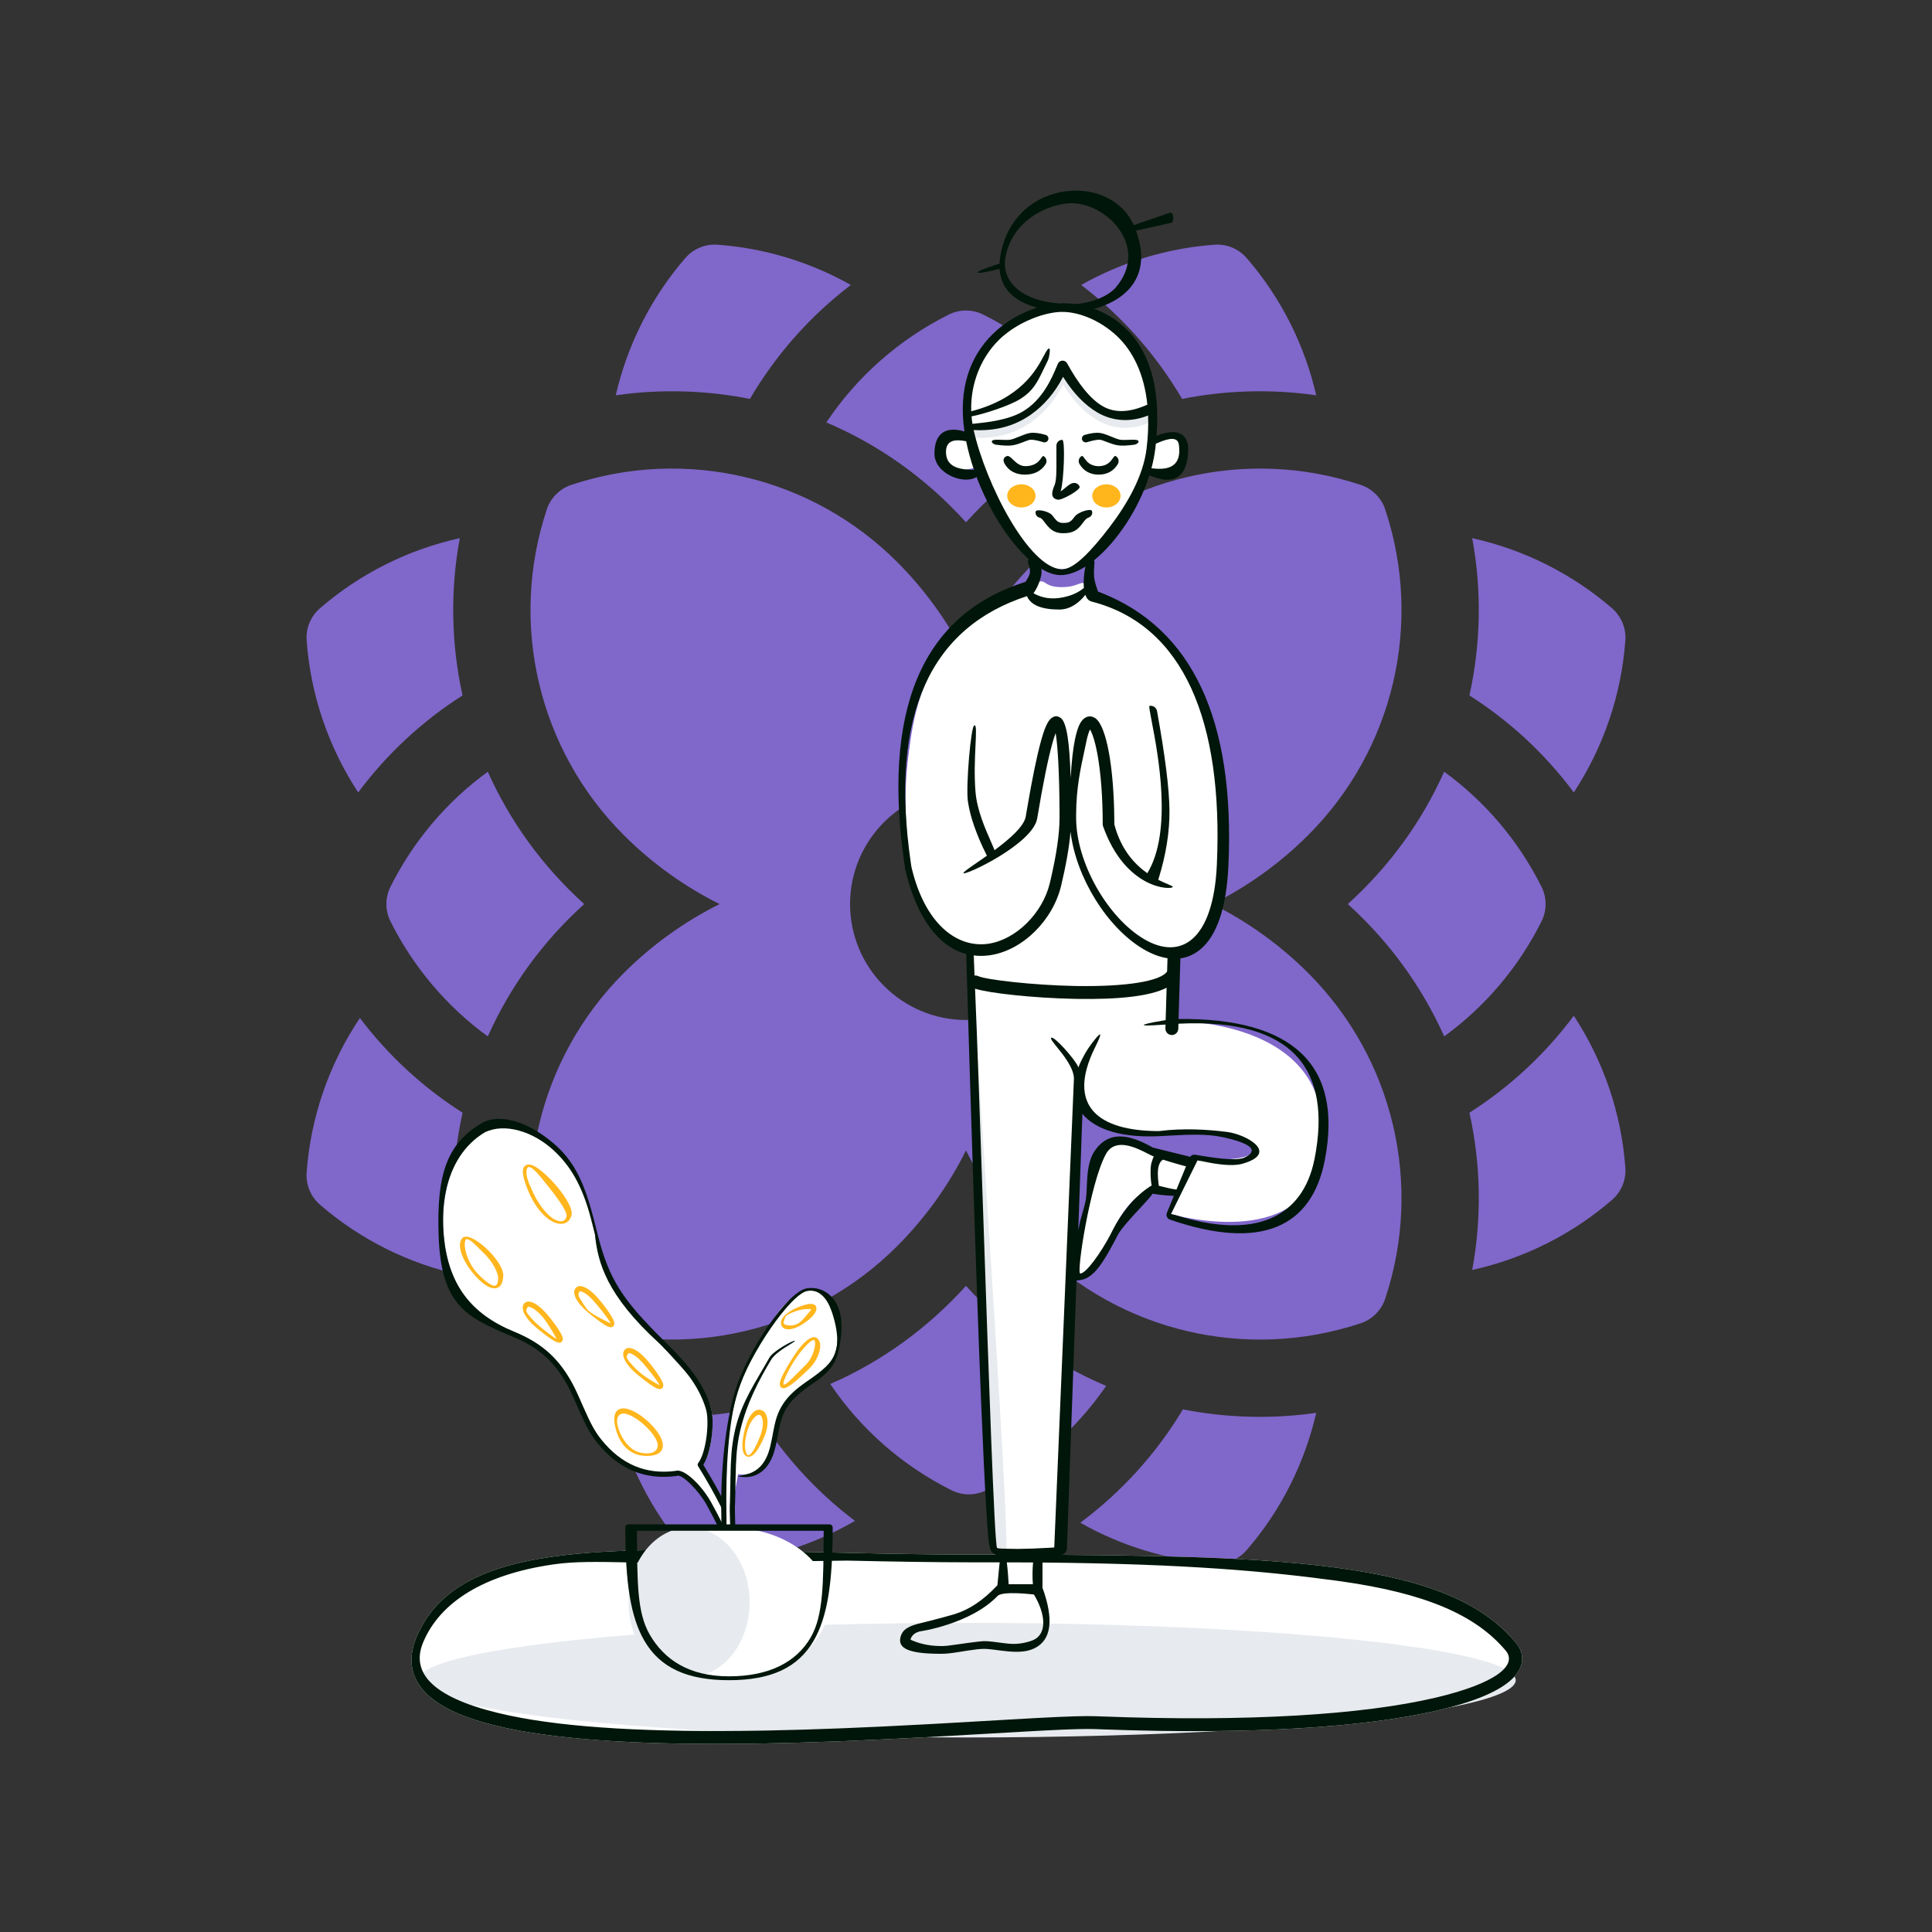 <svg width="312" height="312" viewBox="0 0 312 312" fill="none" xmlns="http://www.w3.org/2000/svg">
<rect x="0" y="0" width="312" height="312" fill="#333333" stroke="none"/>
<path fill-rule="evenodd" clip-rule="evenodd" d="M137.404 46.018C130.802 51.052 125.274 57.304 121.101 64.422C114.265 63.057 106.899 62.767 99.44 63.835C101.312 55.703 105.148 48.048 110.689 41.654C111.978 40.173 113.888 39.379 115.847 39.52C123.472 40.061 130.836 42.32 137.404 46.018ZM155.999 84.344C162.604 77.046 170.332 71.707 178.551 68.22C173.659 60.886 166.894 54.858 158.791 50.806C157.035 49.928 154.964 49.928 153.208 50.806C145.104 54.858 138.34 60.886 133.448 68.22C141.667 71.707 149.395 77.046 155.999 84.344ZM195.79 145.999C201.489 143.158 206.718 139.406 211.277 134.847C225.035 121.085 229.852 100.73 223.691 82.252C223.071 80.392 221.607 78.928 219.747 78.308C201.285 72.155 180.926 76.952 167.152 90.721C162.593 95.281 158.837 100.51 155.999 106.213C153.162 100.51 149.406 95.281 144.846 90.721C131.085 76.964 110.73 72.147 92.252 78.308C90.388 78.928 88.928 80.392 88.308 82.252C82.155 100.714 86.952 121.073 100.721 134.847C105.277 139.402 110.51 143.158 116.209 145.999C110.51 148.841 105.281 152.593 100.721 157.152C86.964 170.914 82.147 191.269 88.308 209.747C88.928 211.607 90.392 213.071 92.252 213.691C110.714 219.844 131.073 215.047 144.846 201.278C149.406 196.718 153.162 191.489 155.999 185.786C158.837 191.489 162.593 196.718 167.152 201.278C180.989 215.114 201.368 219.819 219.747 213.691C221.611 213.071 223.071 211.607 223.691 209.747C229.844 191.285 225.047 170.926 211.277 157.152C206.722 152.597 201.489 148.841 195.79 145.999ZM248.942 148.791C245.206 156.262 239.794 162.59 233.226 167.369C229.696 159.498 224.531 152.222 217.655 145.999C224.251 140.03 229.544 132.843 233.221 124.625C239.79 129.405 245.206 135.737 248.942 143.208C249.82 144.964 249.82 147.035 248.942 148.791ZM78.777 167.374C82.455 159.156 87.748 151.969 94.344 145.999C87.468 139.777 82.303 132.5 78.773 124.63C72.204 129.409 66.792 135.737 63.057 143.208C62.179 144.964 62.179 147.035 63.057 148.791C66.792 156.262 72.209 162.594 78.777 167.374ZM178.634 223.812C173.771 230.893 167.148 236.717 159.248 240.669C157.536 241.521 155.479 241.569 153.67 240.669C145.658 236.663 138.956 230.726 134.076 223.504C142.345 219.894 149.771 214.537 155.999 207.655C162.615 214.964 170.367 220.315 178.634 223.812ZM260.345 193.752C253.843 199.389 246.034 203.258 237.748 205.092C239.299 196.706 239.158 188.078 237.302 179.691C243.8 175.556 249.516 170.256 254.155 164.029C258.934 171.317 261.851 179.783 262.479 188.594C262.62 190.553 261.826 192.463 260.345 193.752ZM201.31 250.345C206.855 243.951 210.687 236.292 212.559 228.16C205.447 229.188 198.073 228.989 191.031 227.598C186.771 234.703 181.151 240.922 174.457 245.906C181.059 249.65 188.477 251.934 196.152 252.479C196.301 252.491 196.447 252.495 196.597 252.495C198.398 252.495 200.12 251.718 201.31 250.345ZM115.847 252.479C123.73 251.917 131.335 249.525 138.066 245.607C131.493 240.639 125.977 234.47 121.788 227.44C114.537 228.961 106.89 229.241 99.44 228.164C101.312 236.296 105.148 243.951 110.689 250.345C111.878 251.718 113.601 252.495 115.402 252.495C115.552 252.495 115.697 252.491 115.847 252.479ZM212.559 63.835C205.101 62.767 197.734 63.057 190.898 64.422C186.725 57.304 181.197 51.052 174.595 46.018C181.163 42.32 188.526 40.061 196.152 39.52C198.111 39.379 200.021 40.173 201.31 41.654C206.851 48.048 210.687 55.703 212.559 63.835ZM51.654 194.53C58.198 200.204 66.06 204.086 74.409 205.903C72.691 197.263 72.783 188.344 74.701 179.691C68.327 175.639 62.707 170.469 58.119 164.395C53.177 171.775 50.157 180.394 49.52 189.372C49.379 191.331 50.173 193.24 51.654 194.53ZM262.479 103.405C261.851 112.216 258.934 120.682 254.155 127.97C249.516 121.738 243.8 116.443 237.298 112.308C239.154 103.925 239.299 95.293 237.748 86.907C246.034 88.741 253.843 92.61 260.345 98.247C261.826 99.537 262.62 101.446 262.479 103.405ZM57.844 127.97C62.483 121.743 68.198 116.443 74.696 112.308C72.841 103.921 72.704 95.289 74.251 86.907C65.965 88.741 58.156 92.61 51.654 98.247C50.173 99.537 49.379 101.446 49.52 103.405C50.148 112.216 53.064 120.682 57.844 127.97ZM137.279 145.999C137.279 135.679 145.678 127.279 155.999 127.279C166.32 127.279 174.719 135.679 174.719 145.999C174.719 156.32 166.32 164.719 155.999 164.719C145.678 164.719 137.279 156.32 137.279 145.999ZM149.759 145.999C149.759 149.444 152.555 152.239 155.999 152.239C159.444 152.239 162.239 149.444 162.239 145.999C162.239 142.555 159.444 139.759 155.999 139.759C152.555 139.759 149.759 142.555 149.759 145.999Z" fill="#8067CA"/>
<path d="M107.454 250.297C100.046 250.356 94.222 250.686 89.291 251.381C77.436 253.052 70.388 256.977 67.266 264.38C65.672 268.159 66.44 271.425 69.366 273.969C71.879 276.153 75.967 277.805 81.531 279.014L81.842 279.08C91.361 281.101 104.877 281.832 122.016 281.575L123.07 281.558C131.122 281.42 139.377 281.089 149.315 280.555L159.208 279.994C162.684 279.793 166.265 279.588 167.54 279.52L169.264 279.43C172.927 279.248 175.287 279.18 176.744 279.226L178.378 279.288C201.997 280.153 220.429 278.971 232.288 276.187C237.697 274.917 241.567 273.342 243.731 271.55C246.075 269.609 246.48 267.273 244.742 265.21C239.321 258.774 230.424 255.138 216.049 253.199L215.306 253.101C203.363 251.551 188.508 251.075 160.278 251.057L156.216 251.053C150.723 251.037 145.464 250.962 138.483 250.812L121.311 250.422C116.172 250.314 113.281 250.281 110.06 250.286L107.454 250.297Z" fill="white"/>
<ellipse cx="156.131" cy="271.332" rx="88.64" ry="9.252" fill="#E7EAEE"/>
<path fill-rule="evenodd" clip-rule="evenodd" d="M174.311 205.639C175.92 205.922 177.023 204.35 179.514 199.108L179.698 198.728L179.879 198.366C182.849 192.526 186.283 190.665 190.182 192.781L191.747 188.164L191.221 187.922L190.716 187.694C182.621 184.078 178.25 183.858 177.6 187.035L177.536 187.382L177.483 187.661C177.007 190.084 175.846 194.748 175.005 198.719L174.864 199.396C174.162 202.8 173.752 205.54 174.311 205.639Z" fill="white"/>
<path fill-rule="evenodd" clip-rule="evenodd" d="M157.074 158.805C157.074 158.805 168.907 160.373 174.892 160.102C180.877 159.83 189.629 157.327 189.629 157.327L189.421 164.885C189.421 164.885 217.342 164.321 213.125 187.193C210.348 202.257 189.1 196.062 189.1 196.062L193.164 187.193C193.164 187.193 205.909 188.115 201.268 184.237C200.407 183.517 194.903 182.525 187.66 182.719C181.439 182.885 176.035 181.022 175.472 179.348C173.364 173.074 176.426 169.774 176.426 169.774C176.426 169.774 173.464 171.215 174.026 174.719C174.588 178.224 170.45 249.968 170.45 249.968C170.45 249.968 166.706 250.631 164.824 250.631C162.941 250.631 160.35 249.968 160.35 249.968L157.074 158.805Z" fill="white"/>
<path fill-rule="evenodd" clip-rule="evenodd" d="M157.074 158.805C157.074 158.805 163.316 250.56 162.447 250.416C161.791 250.307 160.35 249.968 160.35 249.968L157.074 158.805Z" fill="#E7EAEE"/>
<path fill-rule="evenodd" clip-rule="evenodd" d="M162.214 251.381C162.624 254.992 161.857 256.439 161.959 256.439C163.631 256.439 164.63 256.405 167.313 256.196C167.313 256.196 167.163 254.642 167.163 253.91C167.163 253.036 167.313 251.381 167.313 251.381H162.214Z" fill="white"/>
<path d="M158.08 75.315C158.08 75.315 151.84 77.658 151.84 73.248C151.84 68.837 156.654 71.035 156.654 71.035" fill="white"/>
<path d="M185.535 75.775C186.845 76.067 190.943 78.623 190.943 72.435C190.943 69.481 186.263 71.615 186.263 71.615" fill="white"/>
<path d="M170.645 49.968C165.489 50.468 154.685 55.37 156.652 69.376C158.177 80.233 166.298 91.936 171.288 91.936C176.187 91.936 184.436 82.084 185.633 72.385C188.079 52.576 175.8 49.468 170.645 49.968Z" fill="white"/>
<path fill-rule="evenodd" clip-rule="evenodd" d="M170.836 59.991C171.11 59.355 171.995 59.312 172.329 59.919C174.03 63.014 175.935 65.171 178.032 66.406C180.149 67.652 182.647 67.775 185.196 66.633C185.615 66.445 186.107 66.632 186.295 67.052C186.483 67.471 186.296 67.963 185.876 68.151C182.839 69.513 179.773 69.362 177.188 67.84C175.173 66.653 173.358 64.768 171.736 62.193L171.677 62.098L171.623 62.202C170.313 64.689 168.623 66.675 166.553 68.151L166.345 68.297C163.74 70.09 160.682 70.887 157.201 70.691C156.742 70.665 156.391 70.272 156.417 69.813C156.443 69.355 156.836 69.004 157.295 69.029C160.417 69.206 163.109 68.504 165.402 66.926C167.716 65.333 169.527 63.028 170.836 59.991Z" fill="#E7EAEE"/>
<path fill-rule="evenodd" clip-rule="evenodd" d="M197.445 139.682C196.943 149.124 193.415 153.13 189.007 153.706C188.421 153.782 189.241 157.147 188.731 157.588C185.825 160.102 180.703 160.21 172.671 160.283C165.4 160.349 160.711 159.762 157.452 158.426C157.203 158.324 157.427 154.089 157.17 154.066C153.087 153.706 148.385 150.083 147.242 140.23C143.373 106.87 155.01 100.422 166.084 95.107C166.685 94.819 167.012 94.317 167.609 94.031C168.868 93.428 168.539 94.815 171.401 94.815C174.263 94.815 174.263 93.728 175.552 94.344C176.033 94.574 176.112 96.009 176.591 96.261C187.924 102.242 198.832 113.587 197.445 139.682Z" fill="white"/>
<path fill-rule="evenodd" clip-rule="evenodd" d="M176.591 96.261C191.557 101.678 198.508 116.151 197.445 139.682C196.17 167.895 164.127 142.639 174.81 118.334C177.355 112.543 180.699 137.06 180.735 137.164C181.587 139.574 184.19 141.444 186.821 142.444C186.821 142.444 188 125.451 185.952 117.438C184.026 109.902 176.591 96.261 176.591 96.261Z" fill="white"/>
<path fill-rule="evenodd" clip-rule="evenodd" d="M166.954 90.688C166.954 90.688 167.374 91.949 167.228 92.728C167.082 93.507 166.189 94.768 166.189 94.768C166.189 94.768 141.344 102.346 147.097 140.168C153.497 167.597 175.935 149.759 172.042 127.888C171.88 111.648 168.204 117.146 165.442 135.043C164.766 139.42 156.463 140.664 156.463 140.664" fill="white"/>
<ellipse cx="178.671" cy="80.08" rx="2.288" ry="1.872" fill="#FFB61D"/>
<ellipse cx="164.943" cy="80.08" rx="2.288" ry="1.872" fill="#FFB61D"/>
<path d="M167.252 82.605C167.351 82.156 169.399 82.508 169.975 83.274L170.153 83.512C170.69 84.224 171.017 84.448 171.71 84.448C172.595 84.448 172.896 84.289 173.399 83.63L173.533 83.45C174.118 82.65 176.178 82.069 176.335 82.501C176.491 82.933 176.267 83.41 175.835 83.566C175.511 83.684 175.327 83.837 175.011 84.251L174.863 84.451C173.999 85.633 173.281 86.112 171.71 86.112C170.434 86.112 169.695 85.634 168.906 84.621L168.645 84.275L168.527 84.121C168.268 83.792 168.109 83.659 167.925 83.606L167.885 83.596C167.436 83.497 167.153 83.053 167.252 82.605Z" fill="#00160A"/>
<path d="M168.868 70.234C167.877 69.931 166.973 69.844 166.451 69.907C165.888 69.976 165.177 70.266 164.521 70.533C163.996 70.748 163.506 70.947 163.156 71.007C162.808 71.067 162.286 71.048 161.778 71.029C161.135 71.005 160.514 70.982 160.292 71.12C159.895 71.368 160.488 71.769 160.835 71.814C162.033 71.973 162.906 72.011 163.485 71.918C163.998 71.836 164.461 71.694 165.09 71.453L165.747 71.203C166.184 71.04 166.296 71.014 166.451 71.011L166.559 71.011C166.999 71.022 167.647 71.154 168.488 71.411C168.822 71.513 169.178 71.332 169.283 71.007C169.388 70.683 169.202 70.336 168.868 70.234Z" fill="#00160A"/>
<path d="M171.321 79.162C171.79 77.791 172.062 71.037 171.545 71.032C171.029 71.027 170.605 71.441 170.6 71.958C170.592 72.685 170.597 73.382 170.601 74.036C170.614 75.998 170.624 77.567 170.296 78.369L170.226 78.535C169.802 79.587 169.684 80.481 170.816 80.691C171.492 80.816 174.528 79.094 174.353 78.607C174.179 78.121 173.642 77.868 173.156 78.043L173.028 78.088C172.739 78.19 172.362 78.506 172.022 78.79C171.72 79.043 171.448 79.271 171.293 79.302L171.269 79.306L171.321 79.162Z" fill="#00160A"/>
<path d="M175.164 70.234C176.155 69.931 177.059 69.844 177.581 69.907C178.144 69.976 178.855 70.266 179.511 70.533C180.036 70.748 180.526 70.947 180.876 71.007C181.224 71.067 181.746 71.048 182.254 71.029C182.897 71.005 183.518 70.982 183.74 71.12C184.137 71.368 183.544 71.769 183.198 71.814C181.999 71.973 181.126 72.011 180.547 71.918C180.034 71.836 179.571 71.694 178.942 71.453L178.285 71.203C177.848 71.04 177.736 71.014 177.581 71.011L177.473 71.011C177.033 71.022 176.385 71.154 175.544 71.411C175.21 71.513 174.854 71.332 174.749 71.007C174.644 70.683 174.83 70.336 175.164 70.234Z" fill="#00160A"/>
<path d="M180.52 74.937C180.781 74.491 180.631 73.918 180.186 73.656C180.028 73.564 179.903 73.739 179.714 74.005C179.367 74.491 178.803 75.282 177.424 75.282C176.034 75.282 175.464 74.484 175.117 73.998C174.933 73.74 174.811 73.57 174.663 73.656C174.217 73.918 174.067 74.491 174.329 74.937C174.988 76.063 176.062 76.648 177.424 76.648C178.787 76.648 179.86 76.063 180.52 74.937Z" fill="#00160A"/>
<path d="M168.571 73.677C169.005 73.957 169.131 74.536 168.851 74.971C168.134 76.083 166.989 76.648 165.533 76.648C164.066 76.648 162.932 76.073 162.265 74.939C162.003 74.493 161.902 73.892 162.597 73.657C162.901 73.555 163.209 73.851 163.59 74.218C164.08 74.69 164.691 75.278 165.568 75.278C167.228 75.278 167.816 74.446 168.152 73.971C168.32 73.732 168.425 73.583 168.571 73.677Z" fill="#00160A"/>
<path fill-rule="evenodd" clip-rule="evenodd" d="M171.536 30.98C166.291 31.915 162.274 35.889 161.489 41.759C161.452 42.038 161.428 42.311 161.416 42.576C160.507 42.861 157.814 43.73 157.888 44.002C157.957 44.254 160.345 43.686 161.421 43.417C161.577 45.991 163.031 47.836 165.481 48.965C166.105 49.252 166.775 49.488 167.487 49.678C164.955 50.476 162.367 51.935 160.323 53.939C156.544 57.643 154.793 62.868 155.726 69.506C155.734 69.566 155.743 69.626 155.752 69.686C152.738 68.758 150.904 69.99 150.904 73.248C150.904 76.516 155.683 78.353 157.704 77.024C159.742 82.419 162.915 87.407 166.105 90.294C166.008 90.503 165.988 90.748 166.066 90.984C166.3 91.687 166.372 92.217 166.308 92.555L166.295 92.617C166.223 92.915 166.016 93.34 165.668 93.871L165.601 93.971L165.407 94.032C148.705 99.396 142.313 114.94 146.173 140.309L146.186 140.381L146.258 140.68C148.12 148.394 151.644 152.896 156.035 154.062C156.034 154.083 156.034 154.104 156.035 154.125C156.802 180.109 157.473 200.813 158.047 216.237L158.256 221.714L158.464 226.906C158.758 234.041 159.021 239.527 159.255 243.365L159.405 245.721C159.661 249.575 159.811 250.423 160.361 250.812L160.415 250.848L160.456 250.873C160.574 250.941 160.72 251.003 160.894 251.057C160.69 251.057 160.484 251.057 160.278 251.057L156.216 251.053C150.723 251.037 145.464 250.962 138.483 250.812L121.311 250.422C116.172 250.314 113.281 250.281 110.06 250.286L107.454 250.297C100.046 250.356 94.222 250.686 89.291 251.381C77.436 253.052 70.388 256.977 67.266 264.38C65.672 268.159 66.44 271.425 69.366 273.969C71.879 276.153 75.967 277.805 81.531 279.014L81.842 279.081C91.361 281.101 104.877 281.832 122.016 281.575L123.07 281.558C131.122 281.42 139.377 281.089 149.315 280.555L159.208 279.994C162.684 279.793 166.265 279.588 167.54 279.52L169.264 279.43C172.927 279.248 175.287 279.18 176.744 279.226L178.378 279.288C201.997 280.153 220.429 278.971 232.288 276.187C237.697 274.917 241.567 273.342 243.731 271.55C246.075 269.609 246.48 267.273 244.742 265.21C239.321 258.774 230.424 255.138 216.049 253.199L215.306 253.101C205.008 251.765 192.545 251.227 171.209 251.092L171.326 251.084C171.856 251.048 172.274 250.618 172.295 250.087L173.839 206.788C173.882 206.789 173.927 206.788 173.973 206.784C175.99 206.646 177.355 205.399 179.844 200.711L180.14 200.147L180.478 199.492C181.085 198.371 182.696 196.632 184.077 195.14L184.077 195.14C184.984 194.161 185.791 193.29 186.149 192.771C186.894 192.916 187.974 193.03 189.392 193.113L189.569 193.123L188.444 195.855L188.423 195.913C188.282 196.341 188.51 196.81 188.943 196.959C203.788 202.064 211.858 198.08 213.943 187.351C216.915 172.05 208.87 164.363 190.329 164.559L190.622 154.764C191.761 154.603 192.828 154.144 193.784 153.368C196.491 151.171 198.069 146.619 198.381 139.725C199.439 116.303 192.603 101.557 177.825 95.727L177.322 95.534L177.274 95.401C177.014 94.665 176.84 94.069 176.752 93.62L176.733 93.519C176.64 92.992 176.64 92.112 176.743 90.909C176.756 90.759 176.733 90.614 176.681 90.483C180.322 87.537 183.875 82.246 185.609 76.773L185.653 76.788C185.671 76.794 185.69 76.801 185.709 76.808L186.508 77.091C187.032 77.268 187.471 77.381 187.92 77.44C190.382 77.764 191.88 76.159 191.88 72.435C191.88 71.027 191.203 70.053 189.936 69.831C189.107 69.686 188.067 69.878 186.775 70.381C187.391 62.286 185.495 56.496 181.629 52.877C180.173 51.514 178.469 50.515 176.699 49.87C178.344 49.43 179.992 48.685 181.273 47.667C184.213 45.329 185.14 41.813 183.453 37.247L189.186 35.968L189.232 35.952C189.424 35.873 189.473 35.395 189.473 35.038C189.473 34.682 189.18 34.273 188.959 34.336L183.094 36.356C181.208 32.168 176.454 30.102 171.536 30.98ZM162.59 252.307L162.872 252.308C164.222 252.31 165.541 252.316 166.829 252.324C166.73 253.455 166.706 254.832 166.805 255.84H162.888C162.849 255.034 162.748 253.542 162.59 252.307ZM161.442 252.306C161.352 253.02 161.279 253.825 161.214 254.548C161.163 255.117 161.116 255.635 161.069 256.018C161.037 256.044 161.006 256.071 160.978 256.102C158.788 258.428 156.522 259.943 154.181 260.661L153.8 260.775C151.798 261.36 148.048 262.283 148.122 262.261C146.489 262.727 145.697 263.264 145.419 264.385C144.961 266.23 146.828 267.039 151.671 267.071L152.04 267.072C152.835 267.071 153.536 266.99 155.082 266.746L156.284 266.554C157.496 266.365 158.214 266.285 158.87 266.278L159.155 266.28C159.5 266.289 159.856 266.325 160.635 266.424L161.586 266.548C162.137 266.618 162.526 266.662 162.937 266.696C164.64 266.836 165.94 266.718 167.029 266.196C169.847 264.844 170.19 261.48 168.346 256.389C168.343 256.383 168.341 256.377 168.339 256.371C168.348 256.314 168.353 256.256 168.353 256.197V252.336C191.885 252.544 204.995 253.808 215.771 255.261L216.599 255.375C230.019 257.276 238.231 260.709 243.151 266.55C245.138 268.908 241.555 271.875 231.812 274.162C220.041 276.926 201.528 278.092 177.731 277.182L177.008 277.154C175.305 277.086 172.439 277.178 167.69 277.429L163.324 277.674C161.663 277.769 159.75 277.879 157.942 277.983C155.24 278.139 152.771 278.282 151.719 278.34L149.205 278.477C139.703 278.988 131.746 279.313 124.038 279.46L123.034 279.479C105.54 279.779 91.795 279.067 82.274 277.046C71.219 274.699 65.962 270.852 68.35 265.188C71.105 258.656 78.249 254.26 89.247 252.656L89.582 252.608C92.869 252.145 96.58 252.218 100.928 252.303C103.091 252.345 105.412 252.39 107.916 252.374L110.062 252.366C113.546 252.361 136.765 252.023 136.765 252.023C144.894 252.204 150.681 252.29 156.859 252.302L161.442 252.306ZM175.28 91.496C173.898 92.374 172.536 92.872 171.288 92.872C170.309 92.872 169.258 92.513 168.18 91.865C168.217 92.238 168.208 92.582 168.148 92.9C168.021 93.58 167.619 94.784 166.953 95.725C166.935 95.751 166.915 95.776 166.894 95.8C167.787 96.306 169.168 96.832 171.075 96.564C173.175 96.27 174.336 95.524 175.04 94.944C174.931 93.829 175.072 92.507 175.28 91.496ZM175.27 96.059C174.398 97.199 172.929 98.436 171.075 98.436C168.281 98.436 166.446 97.743 165.849 96.272C150.397 101.289 143.588 115.247 147.081 139.286L147.185 139.99L147.242 140.23C149.386 149.131 154.442 153.042 159.421 152.432L159.574 152.411C164.032 151.785 168.377 147.493 169.54 142.603L169.712 141.867C170.58 138.092 171.107 134.756 171.107 132.013L171.104 130.875C171.075 124.901 170.819 120.479 170.498 118.529L170.475 118.396L170.439 118.493C170.304 118.86 170.158 119.31 170.006 119.84L169.96 120.002C169.258 122.493 168.433 126.542 167.497 132.167C166.808 136.302 155.75 141.491 155.585 141.001C155.533 140.849 156.439 140.225 157.727 139.338L157.729 139.337L157.734 139.333C158.235 138.988 158.795 138.602 159.378 138.189C159.357 138.151 159.337 138.11 159.315 138.067C157.686 134.799 156.682 131.932 156.311 129.453C155.945 127.003 156.8 117.144 157.344 117.146L157.412 117.149C157.686 117.168 157.626 118.446 157.537 120.34C157.439 122.404 157.307 125.201 157.536 127.898C157.785 130.826 159.083 133.776 159.985 135.825C160.234 136.391 160.453 136.888 160.611 137.297C162.995 135.529 165.383 133.46 165.65 131.86L165.863 130.599C166.705 125.664 167.457 122.022 168.117 119.641L168.158 119.494C168.52 118.211 168.857 117.295 169.19 116.712C169.714 115.796 170.507 115.319 171.34 115.982C172.266 116.718 172.729 119.886 172.9 125.661C173.041 123.074 173.277 120.981 173.596 119.412C173.862 118.102 174.187 117.153 174.592 116.554C175.167 115.702 176.066 115.411 176.884 115.983L176.939 116.024C178.696 117.368 179.88 123.891 179.949 132.374L179.952 133.084L179.969 133.183C181.042 137.237 183.265 139.601 185.283 141.017C189.399 134.271 187.003 121.775 185.987 116.474C185.694 114.946 185.516 114.016 185.641 113.994C186.206 113.891 186.747 114.267 186.849 114.832C188.15 122.024 188.82 127.342 188.856 130.811C188.893 134.321 188.305 138.02 187.097 141.907C187.079 141.963 187.057 142.017 187.032 142.068C187.647 142.384 188.187 142.613 188.595 142.785C189.121 143.008 189.426 143.137 189.387 143.24C189.202 143.723 181.742 143.723 178.093 133.315C178.08 133.279 178.08 133.227 178.08 133.18L178.08 133.164C178.08 128.823 177.783 124.952 177.261 121.998C177.023 120.654 176.745 119.542 176.448 118.727L176.408 118.62C176.276 118.27 176.146 117.996 176.034 117.807L176.03 117.798L176.007 117.844C175.811 118.248 175.61 118.903 175.43 119.786L175.401 119.932C175.31 120.398 175.197 120.914 175.073 121.479C174.537 123.917 173.801 127.269 173.784 131.447L173.783 132.071C173.783 139.359 178.906 148.183 184.73 151.641C190.782 155.234 195.966 151.702 196.511 139.64C197.557 116.478 191.162 100.958 176.273 97.142C175.787 97.017 175.467 96.615 175.27 96.059ZM172.879 134.303C172.667 136.89 172.127 139.816 171.361 143.036C170.026 148.649 165.087 153.527 159.834 154.265C158.927 154.393 158.042 154.4 157.186 154.289C157.239 155.052 157.299 156.153 157.365 157.542C157.553 157.516 157.749 157.541 157.934 157.624C159.305 158.24 166.891 159.092 173.481 159.224L173.971 159.232C181.81 159.35 187.424 158.478 188.478 156.879L188.542 154.743C187.273 154.551 185.947 154.047 184.607 153.251C178.809 149.809 173.761 141.717 172.879 134.303ZM152.776 73.248C152.614 70.823 154.577 70.983 156.026 71.259C156.335 72.795 156.764 74.345 157.289 75.873L157.216 75.871C155.606 75.826 152.944 75.752 152.776 73.248ZM186.66 71.651C186.63 71.932 186.598 72.214 186.563 72.499C186.435 73.531 186.226 74.576 185.946 75.621C187.821 75.843 190.962 75.966 190.375 71.8C190.147 70.177 188.056 71.057 186.66 71.651ZM171.008 49.001C171.808 48.954 172.638 48.982 173.477 49.087C175.602 49.061 178.781 48.092 180.237 46.364C185.952 39.586 178.029 31.907 171.875 32.9C167.305 33.637 162.993 36.846 162.307 41.98C161.977 44.446 163.587 48.373 171.008 49.001ZM158.786 196.293C159.655 221.787 160.591 249.233 161.013 249.968C161.085 250.096 162.169 250.106 163.029 250.114L163.031 250.114H163.035C163.26 250.117 163.47 250.119 163.642 250.123L164.105 250.13L164.631 250.13C165.904 250.124 167.51 250.064 169.446 249.951L170.252 249.902L173.433 174.108C173.345 172.384 171.755 170.413 170.686 169.088C170.049 168.299 169.597 167.739 169.757 167.597C170.179 167.219 173.486 170.926 174.095 172.237C174.106 172.281 174.12 172.341 174.134 172.414C174.509 171.43 175.038 170.398 175.725 169.325C175.973 168.938 179.119 164.575 176.875 169.074C172.069 178.708 177.513 182.624 187.015 182.659L187.05 182.659L187.054 182.659C187.133 182.659 187.191 182.66 187.321 182.643C191.021 182.173 195.036 182.39 198.199 182.803C201.308 183.209 206.682 186.236 200.599 187.945C199.145 188.353 196.81 188.106 194.114 187.52L193.383 187.399L189.1 196.062L189.84 196.222C202.819 200.349 210.347 196.498 212.251 187.323L212.309 187.034C215.026 173.05 209.194 164.396 190.306 165.319L190.282 166.14C190.264 166.714 189.785 167.166 189.211 167.148C188.637 167.131 188.185 166.651 188.203 166.077L188.221 165.454C181.608 165.939 185.939 165.109 188.243 164.739L188.399 159.512C185.675 160.898 180.658 161.415 173.987 161.313L173.44 161.303C166.976 161.174 159.745 160.398 157.462 159.663C157.807 167.576 158.286 181.61 158.786 196.291L158.786 196.293ZM191.531 188.36L189.987 192.108C188.918 191.945 188.18 191.756 187.626 191.614C187.443 191.567 187.28 191.525 187.132 191.491C186.93 190.001 186.935 188.921 187.123 188.283C187.287 187.729 187.523 187.417 187.831 187.276C188.494 187.493 189.275 187.729 190.173 187.984L190.849 188.173L191.531 188.36ZM185.725 191.595C185.806 191.542 185.893 191.501 185.981 191.473C185.757 190.274 185.755 188.45 185.943 187.813C186.071 187.379 186.179 187.038 186.325 186.763C186.111 186.689 185.786 186.523 185.386 186.318C183.543 185.375 180.107 183.616 178.594 186.376C176.041 191.032 173.798 205.66 174.45 205.664C175.379 205.67 177.739 202.369 179.293 199.437L179.362 199.306L179.762 198.526C180.981 196.161 182.93 193.429 185.725 191.595ZM193.012 186.478C192.679 186.42 192.35 186.568 192.171 186.843C192.1 186.8 192.021 186.767 191.937 186.746L186.176 185.324L186.049 185.251C181.669 182.776 178.837 182.986 176.861 185.743C176.16 186.721 175.809 187.951 175.64 189.582L175.62 189.788L175.596 190.069C175.573 190.352 175.555 190.644 175.537 191.005L175.467 192.509L175.454 192.737C175.432 193.091 175.41 193.322 175.379 193.539L175.359 193.668L175.295 194.018L175.256 194.198C175.234 194.295 175.207 194.406 175.171 194.545L175.069 194.934L174.444 197.189C174.333 197.704 174.228 198.188 174.129 198.643L174.798 179.862C176.903 182.474 181.374 183.85 187.762 183.453L188.289 183.423C188.536 183.41 188.786 183.397 189.038 183.383L189.045 183.383L189.091 183.381L189.101 183.38C191.883 183.23 194.902 183.068 197.637 183.676C204.458 185.191 201.668 186.583 201.068 186.883L201.032 186.901L201.014 186.91L200.935 186.948C199.974 187.375 197.72 187.288 193.46 186.556L193.012 186.478ZM148.351 263.513L148.578 263.446C148.469 263.479 156.696 262.314 161.099 257.734C161.93 256.869 166.973 257.504 166.973 257.504L166.978 257.517C168.876 260.661 169.15 263.929 166.769 264.892C165.928 265.233 164.508 265.572 163.074 265.453L162.866 265.435L162.572 265.406C162.37 265.384 162.153 265.358 161.898 265.326L160.481 265.144C159.736 265.053 159.406 265.03 158.956 265.03C158.169 265.03 154.387 265.586 154.387 265.586C153.232 265.763 152.645 265.823 152.037 265.824C149.606 265.827 148.075 265.23 147.321 264.923L147.25 264.892C147.182 264.862 147.127 264.832 147.084 264.804L147.038 264.771L147.034 264.785C147.121 264.434 147.416 263.797 148.351 263.513ZM185.155 72.499C185.393 70.574 185.471 68.774 185.408 67.101C182.526 68.246 179.64 68.036 177.188 66.592C175.173 65.405 173.358 63.52 171.736 60.945L171.677 60.85L171.623 60.954C170.313 63.441 168.623 65.427 166.553 66.903L166.345 67.049C163.748 68.836 160.701 69.634 157.234 69.445L157.248 69.506C159.225 78.208 166.096 91.615 171.402 91.936C173.431 92.059 176.376 88.781 179.107 85.227C182.055 81.39 184.613 76.884 185.155 72.499ZM180.35 54.244C182.946 56.674 184.779 60.387 185.287 65.35C185.256 65.36 185.226 65.371 185.196 65.385C182.647 66.527 180.149 66.82 178.032 65.574C175.935 64.339 174.03 61.766 172.329 58.671C171.995 58.064 171.11 58.107 170.836 58.743C170.781 58.869 170.722 59.011 170.656 59.167C169.905 60.965 168.394 64.579 165.115 66.487C162.728 67.876 159.207 68.228 157.468 68.401L157.466 68.401L157.463 68.402C157.308 68.417 157.167 68.431 157.043 68.445C156.978 68.04 156.929 67.637 156.895 67.238C158.882 66.878 163.058 65.503 164.737 64.448C166.866 63.111 167.518 61.746 168.602 59.476C168.801 59.06 169.014 58.614 169.254 58.132C169.46 57.715 169.951 54.942 168.788 57.051C168.718 57.179 168.643 57.319 168.563 57.469L168.562 57.47L168.562 57.471L168.562 57.471C167.352 59.731 164.896 64.323 156.847 66.418C156.691 61.758 158.574 57.582 161.329 54.881C163.902 52.359 167.792 50.692 170.749 50.405C173.859 50.103 177.619 51.688 180.35 54.244Z" fill="#00160A"/>
<path fill-rule="evenodd" clip-rule="evenodd" d="M96.146 199.61C95.648 194.302 93.177 189.048 89.263 185.44C86.412 182.813 82.328 180.614 78.516 182.495C72.651 185.995 71.077 193.178 71.668 199.61C72.401 207.582 76.125 212.497 83.279 215.434C87.309 217.087 89.989 219.269 92.177 223.072C93.927 226.112 94.948 229.919 97.147 232.675C100.436 236.795 104.551 238.627 109.623 237.943C110.628 237.943 113.866 240.958 114.878 242.784C117.521 247.554 119.79 252.59 120.831 257.976C121.135 259.547 120.92 265.427 121.992 266.562C123.954 268.637 123.379 264.64 123.262 263.434C122.288 253.444 118.701 244.934 113.494 236.535C115.094 234.446 115.325 229.129 114.822 227.452C113.494 222.251 97.148 210.296 96.146 199.61Z" fill="white"/>
<path fill-rule="evenodd" clip-rule="evenodd" d="M77.915 181.29L77.886 181.305C72.439 184.557 70.446 189.101 70.838 199.648C71.249 210.731 75.268 212.695 82.485 215.727L82.705 215.818C86.756 217.48 89.311 219.647 91.4 223.279L91.568 223.575C91.933 224.234 92.26 224.906 92.719 225.932L93.543 227.801C94.656 230.309 95.364 231.629 96.406 232.935C99.826 237.22 104.104 239.051 109.262 238.355L109.311 238.345L109.359 238.33C110.158 238.016 112.875 240.779 114.098 242.986C117.068 248.346 118.987 253.021 119.941 257.726L120.006 258.055C120.068 258.373 120.108 258.863 120.156 259.794L120.221 261.173C120.236 261.494 120.251 261.774 120.266 262.038L120.275 262.195C120.431 264.76 120.685 266.225 121.274 266.847C122.06 267.679 122.786 267.836 123.184 267.114C123.411 266.702 123.464 266.039 123.415 265.105L123.395 264.793C123.384 264.634 123.37 264.468 123.353 264.29L123.218 262.98C122.265 253.897 119.162 245.654 113.683 236.723L113.576 236.55L113.644 236.442C114.955 234.277 115.433 229.43 114.805 227.332C113.731 223.748 111.605 220.848 107.739 217.024L107.066 216.36C100.527 209.893 98.334 206.558 96.537 199.44L95.919 196.977L95.903 196.917C94.427 191.227 92.879 187.841 89.95 185.142C86.435 181.903 81.495 179.523 77.915 181.29ZM89.386 185.753C92.073 188.23 93.972 191.358 95.368 196.57L95.667 197.723L96.085 199.396C96.537 203.882 97.936 209.168 106.481 216.952L106.935 217.4C110.85 221.242 112.964 224.088 114.008 227.571C114.601 229.552 114.058 234.572 112.748 236.283C112.643 236.42 112.634 236.608 112.725 236.755C118.297 245.741 121.436 253.978 122.39 263.061L122.507 264.193L122.54 264.535C122.555 264.699 122.566 264.853 122.576 265.001L122.584 265.148C122.624 265.925 122.58 266.487 122.455 266.712L122.449 266.727L122.464 266.731C122.354 266.708 122.15 266.563 121.879 266.276C121.502 265.877 121.258 264.523 121.117 262.325L121.088 261.831L120.979 259.61C120.935 258.767 120.895 258.295 120.833 257.948L120.823 257.897C119.873 252.982 117.904 248.138 114.826 242.583L114.759 242.462C113.319 239.934 110.524 237.103 109.12 237.533L109.112 237.535L109.151 237.53C104.29 238.186 100.299 236.478 97.056 232.416C96.043 231.145 95.348 229.833 94.207 227.244L93.619 225.906C92.999 224.508 92.615 223.721 92.122 222.864C89.977 219.137 87.336 216.863 83.249 215.144L83.02 215.049C75.946 212.145 72.379 207.32 71.666 199.572L71.646 199.341C71.045 192.184 73.193 186.013 78.152 182.95L78.298 182.86L78.284 182.868C81.497 181.282 86.097 182.723 89.386 185.753Z" fill="#00160A"/>
<path fill-rule="evenodd" clip-rule="evenodd" d="M119.189 238.07C121.596 238.439 123.692 237.03 124.5 234.682C125.197 232.652 125.265 230.291 126.058 228.372C126.603 227.051 127.471 225.928 128.533 224.979C131.333 222.476 134.256 221.85 135.091 217.695C135.745 214.438 134.933 207.8 130.387 208.462C127.225 208.925 124.67 213.15 123.197 215.815C121.374 219.112 119.674 222.646 118.716 226.268C117.138 232.235 116.925 238.858 116.906 244.969C116.903 245.706 116.75 254.701 117.801 254.553C118.843 254.407 118.183 245.07 118.272 243.137" fill="white"/>
<path fill-rule="evenodd" clip-rule="evenodd" d="M84.954 188.157C84.153 188.568 84.31 189.89 85.269 192.249C86.229 194.613 87.645 196.393 89.092 197.202C90.572 198.03 91.923 197.689 92.297 196.237C92.634 194.927 90.329 191.649 87.881 189.481C86.608 188.353 85.613 187.819 84.954 188.157ZM87.33 190.104C89.294 192.479 91.715 195.574 91.491 196.446C91.272 197.298 90.549 197.48 89.498 196.892C88.231 196.183 86.706 194.171 85.812 191.97L85.68 191.64C84.863 190.064 84.865 188.641 85.334 188.481C85.78 188.328 86.746 189.398 87.33 190.104ZM126.175 213.996C125.848 213.102 126.83 212.003 128.641 211.21C130.586 210.359 131.851 210.298 131.845 211.357C131.841 212.073 130.875 213.072 129.403 213.971C127.911 214.883 126.517 214.932 126.175 213.996ZM131.001 211.414C130.967 211.409 130.926 211.406 130.875 211.406L130.821 211.408C130.766 211.411 130.7 211.409 130.62 211.407C130.121 211.392 129.095 211.363 127.176 212.315C126.764 212.519 126.501 213.604 126.54 213.71C126.634 213.967 127.861 214.354 128.97 213.677C129.432 213.395 129.837 212.897 130.167 212.492C130.306 212.322 130.431 212.167 130.542 212.053C130.791 211.795 130.942 211.572 130.993 211.437L131.001 211.414ZM127.861 219.502L127.66 219.828C126.781 221.263 126.249 222.28 126.035 222.922C125.749 223.781 126.055 224.388 126.85 224.128C127.574 223.891 128.971 222.717 130.707 221.004C132.112 219.618 132.815 217.511 132.276 216.502C131.544 215.13 129.834 216.329 127.861 219.502ZM131.542 216.478C131.874 217.1 131.294 219.256 130.123 220.412L129.729 220.796C129.424 221.091 129.097 221.422 128.772 221.75C127.776 222.759 126.805 223.742 126.572 223.57C126.3 223.37 127.184 221.498 128.152 219.942C129.084 218.442 130.307 217.057 130.926 216.623C131.328 216.341 131.472 216.347 131.542 216.478ZM119.978 232.335C119.742 233.904 119.953 235.075 120.745 235.237C121.56 235.404 122.425 234.319 123.389 232.107C124.31 229.995 124.069 227.994 122.864 227.69C121.622 227.378 120.493 229.11 120.003 232.175L119.978 232.335ZM122.661 228.497C123.199 228.633 123.478 230.044 122.782 231.855C122.235 233.278 120.745 236.657 120.351 234.011C120.291 233.609 120.291 233.083 120.385 232.459L120.435 232.144C120.864 229.623 122.111 228.359 122.661 228.497ZM76.878 206.171C74.841 203.948 73.634 201.179 74.637 199.967C75.831 198.524 81.344 203.518 81.273 206.013C81.231 207.469 80.597 208.216 79.547 208.025C78.769 207.883 77.82 207.198 76.878 206.171ZM75.275 200.086L75.246 200.124C74.7 200.916 75.338 203.713 77.075 205.608C77.905 206.513 79.14 207.521 79.696 207.623C80.16 207.707 80.412 207.41 80.441 206.405C80.468 205.482 79.44 203.552 77.937 202.189C77.77 202.039 77.572 201.836 77.356 201.615C76.702 200.948 75.894 200.122 75.364 200.115C75.279 200.114 75.261 200.106 75.275 200.086ZM99.354 230.431C99.819 232.451 100.736 233.766 101.979 234.487C102.822 234.975 103.604 235.119 104.501 235.119C106.425 235.119 107.317 234.262 106.982 232.87C106.731 231.826 105.765 230.529 104.478 229.399C103.195 228.271 101.819 227.507 100.819 227.444C99.452 227.359 98.901 228.463 99.354 230.431ZM100.767 228.275C101.541 228.323 102.772 229.007 103.929 230.024C105.099 231.051 105.97 232.222 106.173 233.065C106.367 233.872 105.935 234.703 104.501 234.703C103.738 234.703 103.088 234.584 102.397 234.183C101.36 233.582 100.163 232.047 99.749 230.245C99.404 228.746 100.076 228.232 100.767 228.275ZM102.826 221.887C101.104 220.456 100.28 218.952 100.776 218.125C101.341 217.182 102.821 217.795 104.32 219.442C105.257 220.472 106.571 222.255 106.958 223.135C107.116 223.494 107.17 223.761 107.049 224.005C106.866 224.374 106.503 224.384 106.078 224.21C105.535 223.988 104.617 223.35 103.261 222.245L102.826 221.887ZM101.974 218.62C101.792 218.545 101.647 218.518 101.552 218.529C101.508 218.534 101.497 218.541 101.49 218.552C101.479 218.57 101.46 218.593 101.437 218.621C101.321 218.764 101.097 219.039 101.291 219.394C101.597 219.952 102.573 221.01 103.358 221.663C104.406 222.534 105.505 223.145 106.16 223.509L106.16 223.509C106.282 223.578 106.389 223.637 106.477 223.688L106.532 223.719L106.471 223.603C106.019 222.778 104.575 220.978 103.797 220.105L103.704 220.002C103.051 219.284 102.448 218.817 101.974 218.62ZM84.552 210.637C84.056 211.464 84.88 212.968 86.602 214.399L87.037 214.757C88.393 215.862 89.311 216.5 89.853 216.722C90.279 216.896 90.642 216.886 90.825 216.517C90.945 216.273 90.892 216.006 90.734 215.647C90.347 214.767 89.033 212.984 88.096 211.954C86.597 210.307 85.117 209.694 84.552 210.637ZM85.328 211.041C85.423 211.03 85.568 211.057 85.75 211.132C86.224 211.329 86.827 211.796 87.48 212.514L87.573 212.617C88.351 213.49 89.379 215.29 89.831 216.115L89.892 216.231L89.837 216.2C89.278 215.877 88.379 215.209 87.134 214.175C86.349 213.522 85.373 212.464 85.067 211.906C84.873 211.551 85.097 211.276 85.213 211.133L85.213 211.133C85.236 211.105 85.255 211.082 85.266 211.064C85.273 211.053 85.284 211.046 85.328 211.041ZM94.922 211.903C93.2 210.472 92.376 208.968 92.872 208.141C93.437 207.198 94.917 207.811 96.416 209.458C97.353 210.488 98.667 212.271 99.054 213.151C99.212 213.51 99.266 213.777 99.145 214.021C98.962 214.39 98.599 214.4 98.174 214.226C97.631 214.004 96.713 213.366 95.357 212.261L94.922 211.903ZM94.07 208.636C93.888 208.561 93.743 208.534 93.648 208.545C93.604 208.55 93.593 208.557 93.586 208.568C93.584 208.572 93.582 208.575 93.579 208.579C93.508 208.697 93.297 209.046 93.523 209.458C93.829 210.016 94.723 211.43 95.038 211.679C95.972 212.418 97.143 212.991 97.919 213.371C98.198 213.507 98.425 213.619 98.573 213.704L98.628 213.735L98.567 213.619C98.115 212.794 96.671 210.994 95.893 210.121L95.8 210.018C95.147 209.3 94.544 208.833 94.07 208.636Z" fill="#FFB61D"/>
<path fill-rule="evenodd" clip-rule="evenodd" d="M130.327 208.05C132.623 207.716 134.654 209.044 135.498 211.473C136.161 213.38 135.875 215.904 135.498 217.777C135.016 220.18 134.01 221.464 131.795 223.055L130.463 223.989C130.003 224.317 129.626 224.602 129.265 224.899C129.109 225.028 128.957 225.157 128.81 225.289C127.738 226.247 126.939 227.327 126.442 228.531L126.374 228.7C126.11 229.375 125.944 230.045 125.703 231.293L125.497 232.386C125.288 233.472 125.13 234.127 124.893 234.817C123.982 237.465 122.06 238.868 119.542 238.481C119.314 238.446 118.568 238.502 120.24 238.164C121.912 237.825 123.318 236.839 124.106 234.547C124.328 233.901 124.478 233.275 124.681 232.222L124.888 231.123C125.158 229.723 125.342 229.014 125.673 228.213C126.22 226.887 127.094 225.707 128.255 224.669C128.411 224.529 128.571 224.392 128.737 224.256C129.067 223.984 129.408 223.724 129.806 223.436L130.211 223.149C130.547 222.914 131.058 222.557 131.161 222.484L131.449 222.278C133.408 220.849 134.674 219.726 135.099 217.613C135.447 215.881 134.908 213.508 134.296 211.746C133.57 209.657 132.291 208.189 130.447 208.458C127.732 208.855 120.991 218.722 119.128 224.763C117.594 229.733 117.205 237.364 117.306 244.215L117.323 245.191L117.32 246.537C117.321 247.627 117.332 248.539 117.361 249.487L117.369 249.724C117.414 251.095 117.493 252.222 117.612 253.032C117.651 253.299 117.694 253.528 117.74 253.714L117.763 253.804L117.776 253.748C117.827 253.499 117.87 253.172 117.902 252.775L117.912 252.64L117.931 252.353C117.982 251.467 117.992 250.334 117.97 248.918L117.951 247.928C117.943 247.565 117.933 247.174 117.92 246.72L117.85 244.106C117.842 243.7 117.843 243.487 117.849 243.288L117.881 242.531C117.903 241.916 117.917 241.277 117.933 240.261L117.956 238.79C118.019 235.426 118.142 233.751 118.543 231.691C118.603 231.38 118.669 231.074 118.741 230.771C119.791 226.351 122.05 223.169 124.236 219.27C124.893 218.1 128.338 216.307 128.37 216.534C128.402 216.762 125.42 218.108 124.515 219.613C122.589 222.815 120.577 226.642 119.551 230.963C119.482 231.255 119.418 231.55 119.36 231.85L119.284 232.255C118.954 234.083 118.846 235.719 118.788 238.814L118.745 241.392C118.734 241.916 118.721 242.334 118.704 242.758L118.679 243.376C118.674 243.604 118.676 243.885 118.691 244.487L118.779 247.752C118.787 248.072 118.793 248.368 118.798 248.664L118.812 249.619C118.851 253.32 118.679 254.85 117.859 254.965C117.217 255.055 116.976 254.43 116.789 253.152C116.672 252.354 116.593 251.286 116.546 249.996L116.537 249.752C116.502 248.707 116.489 247.728 116.488 246.54L116.489 244.979C116.313 237.86 117.129 229.766 118.749 224.517C120.701 218.189 127.177 208.511 130.327 208.05Z" fill="#00160A"/>
<ellipse cx="117.728" cy="258.752" rx="16.224" ry="12.064" fill="white"/>
<ellipse cx="111.282" cy="258.752" rx="9.778" ry="12.064" fill="#E7EAEE"/>
<path fill-rule="evenodd" clip-rule="evenodd" d="M133.952 246.168H101.504C101.217 246.168 100.984 246.401 100.984 246.688C100.984 255.575 101.823 261.108 104.052 264.95C106.564 269.282 110.894 271.336 117.728 271.336C124.563 271.336 128.893 269.282 131.405 264.95C133.634 261.108 134.472 255.575 134.472 246.688C134.472 246.401 134.24 246.168 133.952 246.168ZM102.857 247.208H133.015L133.015 247.328C132.975 255.668 132.98 260.88 130.922 264.428C128.613 268.408 124.219 270.712 117.728 270.712C111.238 270.712 107.26 267.992 104.951 264.012L104.874 263.877C102.899 260.379 102.919 255.701 102.86 247.655L102.857 247.208Z" fill="#00160A"/>
</svg>

